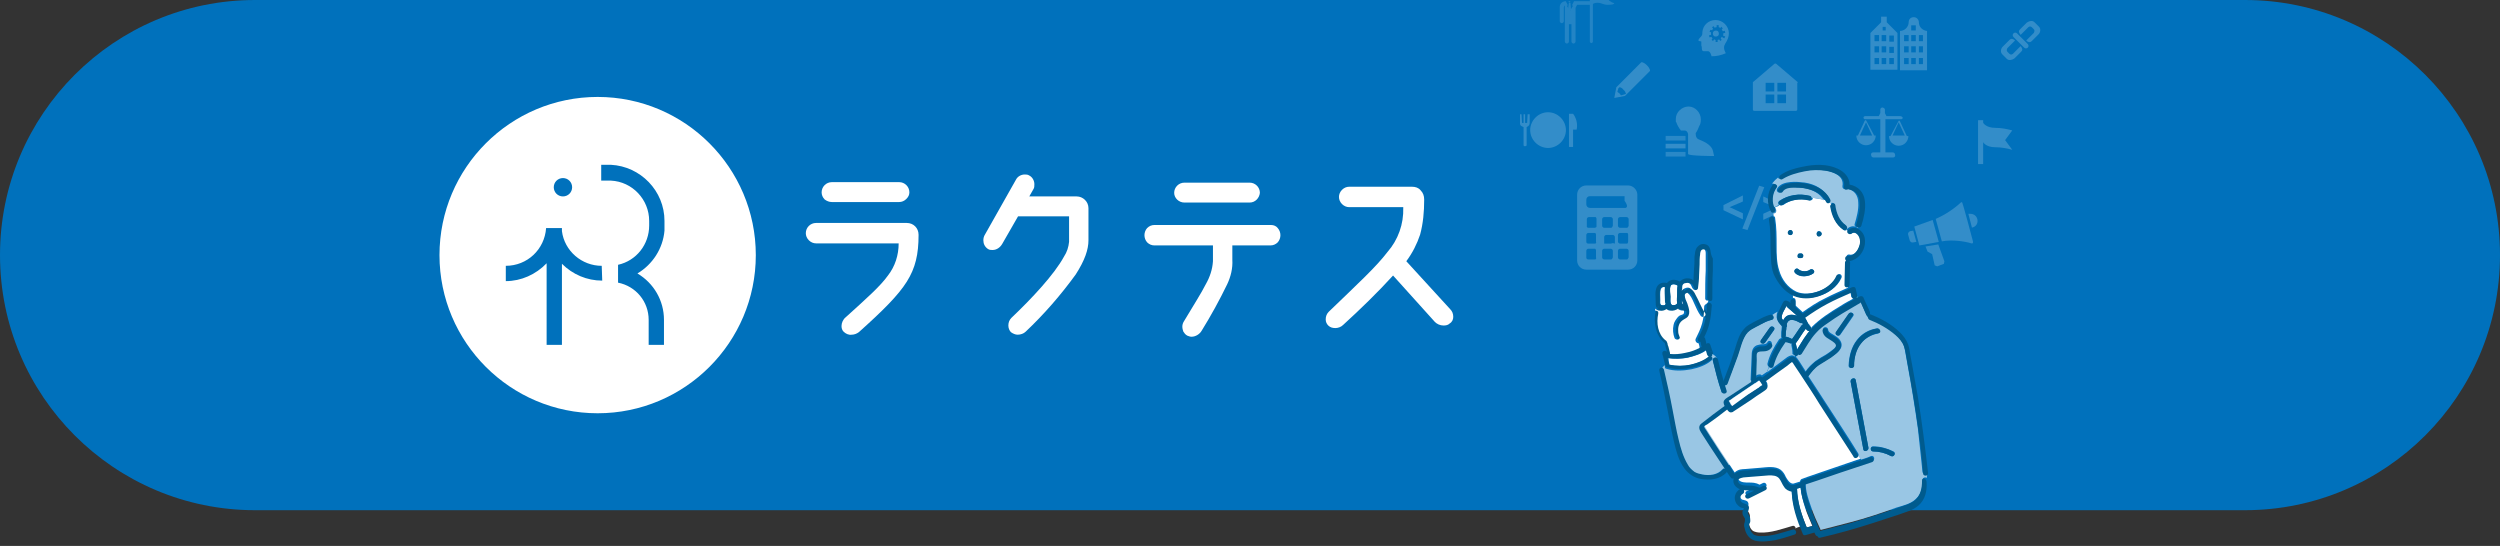<?xml version="1.0" encoding="utf-8"?>
<!-- Generator: Adobe Illustrator 27.1.1, SVG Export Plug-In . SVG Version: 6.00 Build 0)  -->
<svg version="1.1" id="Layer_1" xmlns="http://www.w3.org/2000/svg" xmlns:xlink="http://www.w3.org/1999/xlink" x="0px" y="0px"
	 width="490px" height="107px" viewBox="0 0 490 107" style="enable-background:new 0 0 490 107;" xml:space="preserve">
<rect x="0" y="0" width="490" height="107" fill="#333333" stroke="none"/>
<style type="text/css">
	.st0{fill:#0071BC;}
	.st1{clip-path:url(#長方形_582_00000088106516944658321340000008995896368596927122_);}
	.st2{opacity:0.2;}
	.st3{fill:#FFFFFF;}
	.st4{fill-rule:evenodd;clip-rule:evenodd;fill:#FFFFFF;}
	.st5{opacity:0.8;}
	.st6{clip-path:url(#SVGID_00000008829206038590385530000016855365335019616170_);}
	.st7{clip-path:url(#SVGID_00000032639384517940872340000015573908015127969947_);}
	.st8{fill:#005B8E;}
	.st9{fill:#99C6E4;}
	.st10{fill:#78DCDC;}
	.st11{opacity:0.14;}
	.st12{clip-path:url(#SVGID_00000103248775802568822770000003578984304841124755_);}
</style>
<g>
	<path id="長方形_582" class="st0" d="M50,0h390c27.6,0,50,22.4,50,50l0,0c0,27.6-22.4,50-50,50H50C22.4,100,0,77.6,0,50l0,0
		C0,22.4,22.4,0,50,0z"/>
	<g>
		<defs>
			<path id="長方形_582_00000001656535589942152450000007494656166075689137_" d="M50,0h390c27.6,0,50,22.4,50,50l0,0
				c0,27.6-22.4,57-50,57H50C22.4,107,0,77.6,0,50l0,0C0,22.4,22.4,0,50,0z"/>
		</defs>
		<clipPath id="長方形_582_00000031201111631050312040000003366072907899197344_">
			<use xlink:href="#長方形_582_00000001656535589942152450000007494656166075689137_"  style="overflow:visible;"/>
		</clipPath>
		<g style="clip-path:url(#長方形_582_00000031201111631050312040000003366072907899197344_);">
			<g id="グループ_279" transform="translate(812.417 259.849)" class="st2">
				<g>
					<g id="グループ_278">
						<path id="パス_504" class="st3" d="M-493.3-223.5h-8.2c-1,0-1.8,0.8-1.8,1.8l0,0v12.9c0,1,0.8,1.8,1.8,1.8l0,0h8.2
							c1,0,1.8-0.8,1.8-1.8v-12.9C-491.5-222.6-492.3-223.5-493.3-223.5L-493.3-223.5 M-499.7-209C-499.7-209-499.7-209-499.7-209
							C-499.7-209-499.7-209-499.7-209c-0.1,0-0.1,0-0.1,0h-1.3c-0.1,0-0.2,0-0.3-0.1l0,0l0,0c-0.1-0.1-0.1-0.2-0.1-0.3v-1.3
							c0-0.2,0.2-0.4,0.4-0.4l0,0h1.3c0,0,0,0,0,0c0,0,0,0,0,0c0,0,0,0,0,0l0,0c0.1,0,0.2,0.2,0.2,0.3v0.3v1.1
							C-499.5-209.2-499.6-209.1-499.7-209 M-499.7-212.1C-499.7-212.1-499.7-212.1-499.7-212.1L-499.7-212.1c-0.1,0-0.1,0-0.1,0
							h-1.3c-0.1,0-0.2,0-0.3-0.1l0,0l0,0c-0.1-0.1-0.1-0.2-0.1-0.3v-1.3c0-0.2,0.2-0.4,0.4-0.4l0,0h1.3c0,0,0,0,0,0c0,0,0,0,0,0
							c0,0,0,0,0,0l0,0c0.1,0,0.2,0.2,0.2,0.3v0.3v1.1C-499.5-212.3-499.6-212.2-499.7-212.1 M-499.6-215.3c-0.1,0-0.1,0.1-0.2,0.1
							h-1.3c-0.1,0-0.3-0.1-0.3-0.2c0,0,0-0.1,0-0.2v-1.3c0-0.2,0.2-0.4,0.4-0.4h1.3c0,0,0,0,0,0s0,0,0,0c0,0,0,0,0,0l0,0
							c0.1,0,0.2,0.2,0.2,0.3v0.3v1.1C-499.5-215.4-499.5-215.3-499.6-215.3 M-496.6-209C-496.6-209-496.6-209-496.6-209L-496.6-209
							c-0.1,0-0.1,0-0.1,0h-1.3c-0.2,0-0.4-0.2-0.4-0.4l0,0v-1.3c0-0.2,0.2-0.4,0.4-0.4l0,0h1.3c0.2,0,0.4,0.2,0.4,0.4l0,0v1.3
							C-496.4-209.2-496.4-209.1-496.6-209 M-496.7-212.1h-1.3c0,0,0,0,0,0c0,0,0,0,0,0h0c0,0,0,0,0,0c0,0,0,0,0,0c0,0,0,0,0,0l0,0
							l0,0l0,0l0,0c0,0,0,0,0,0l0,0c0,0,0,0,0,0c0,0,0,0,0,0c0,0,0,0,0,0v0v-1.3c0-0.2,0.2-0.4,0.4-0.4l0,0h1.3
							c0.2,0,0.4,0.2,0.4,0.4l0,0v1.3C-496.4-212.3-496.5-212.1-496.7-212.1 M-496.6-215.2C-496.6-215.2-496.6-215.2-496.6-215.2
							L-496.6-215.2c-0.1,0-0.1,0-0.1,0h-1.3c-0.2,0-0.4-0.2-0.4-0.4l0,0v-1.3c0-0.2,0.2-0.4,0.4-0.4h1.3c0.2,0,0.4,0.2,0.4,0.4l0,0
							v1.3C-496.4-215.4-496.4-215.3-496.6-215.2 M-493.5-209C-493.6-209-493.6-209-493.5-209h-1.4c-0.2,0-0.4-0.2-0.4-0.4l0,0v-1.3
							c0-0.2,0.2-0.4,0.4-0.4l0,0h1.3c0.2,0,0.4,0.2,0.4,0.4l0,0v1.3C-493.3-209.2-493.4-209-493.5-209 M-493.5-212.1
							C-493.6-212.1-493.6-212.1-493.5-212.1h-1.4c-0.2,0-0.4-0.2-0.4-0.4l0,0v-1.3c0-0.2,0.2-0.4,0.4-0.4h1.3c0,0,0.1,0,0.1,0
							c0.1,0,0.2,0.2,0.2,0.3l0,0v1.3C-493.3-212.3-493.4-212.1-493.5-212.1 M-493.5-215.2c0,0-0.1,0-0.1,0h-1.3
							c-0.2,0-0.4-0.2-0.4-0.4l0,0v-1.3c0-0.2,0.2-0.4,0.4-0.4h1.3c0.2,0,0.4,0.2,0.4,0.4l0,0v1.3
							C-493.3-215.4-493.3-215.3-493.5-215.2 M-493.8-219.1c-0.1,0-0.1,0-0.2,0h-6.8c-0.4,0-0.7-0.3-0.7-0.7l0,0v-0.9
							c0-0.4,0.3-0.7,0.7-0.7l0,0h6.8c0,0,0,0,0,0c0,0,0,0,0,0s0,0,0,0c0,0,0,0,0,0s0,0,0,0s0,0,0,0c0,0,0,0,0,0s0,0,0,0
							c0,0,0,0,0,0c0,0,0,0,0,0l0,0l0,0l0,0l0,0l0,0l0,0l0,0l0,0l0,0l0,0c0,0,0,0,0,0l0,0c0,0,0,0,0,0c0,0,0,0,0,0s0,0,0,0s0,0,0,0
							v0c0,0,0,0,0,0c0,0,0,0,0,0s0,0,0,0c0,0,0,0,0,0c0,0,0,0,0,0v0.9C-493.3-219.5-493.5-219.2-493.8-219.1"/>
					</g>
				</g>
			</g>
			<g id="グループ_281" transform="translate(1092 273.048)" class="st2">
				<g>
					<g id="グループ_280" transform="translate(0 0.361)">
						<path id="パス_505" class="st4" d="M-705.8-231.5c0.8,0,1.4,0.6,1.4,1.4c0,0.7-0.5,1.2-1.1,1.3l-0.7-2.7
							C-706-231.5-705.9-231.5-705.8-231.5"/>
						<path id="パス_506" class="st4" d="M-717-228.2l-0.6,0.1c-0.3,0.1-0.5,0.4-0.4,0.7l0.3,1.1c0.1,0.3,0.4,0.5,0.7,0.4l0.6-0.1
							L-717-228.2z"/>
						<path id="パス_507" class="st4" d="M-716.8-229l1,3.7l3.8-0.7l-1.2-4.3L-716.8-229z"/>
						<path id="パス_508" class="st4" d="M-714.6-225.1l0.4,1l0.9,0.5l0.5,2.2l0.5,0.2l1.3-0.5l0.1-0.5l-1.2-3.3L-714.6-225.1z"/>
						<path id="パス_509" class="st4" d="M-712.6-230.5l1.2,4.4c2-0.4,4.6,0,5.8,0.4c0.1,0,0.3,0,0.3-0.1c0-0.1,0-0.2,0-0.3
							c-0.2-0.8-2-7.5-2.1-7.6c-0.1-0.1-0.2-0.1-0.3,0l0,0C-709.1-232.4-710.8-231.3-712.6-230.5"/>
					</g>
				</g>
			</g>
			<g id="グループ_282" transform="translate(936 260)" class="st2">
				<path id="パス_510" class="st3" d="M-598.2-219.8v1l3.8,1.8v-1.2l-2.6-1.2l2.6-1.1v-1.2L-598.2-219.8z"/>
				<path id="パス_511" class="st3" d="M-590.4-220.4l2.6,1.1l-2.6,1.2v1.2l3.8-1.8v-1l-3.8-1.8V-220.4z"/>
				<path id="パス_512" class="st3" d="M-591.2-223.6l-3.3,8.4l1,0.3l3.3-8.4L-591.2-223.6z"/>
			</g>
			
				<g id="グループ_284_00000015327194572667477060000009187749924355199637_" transform="translate(1048.141 193.868)" class="st2">
				<g>
					<g id="グループ_283_00000165232483026140292720000005896289869395730365_">
						<path id="パス_513" class="st3" d="M-684-167.3h-0.3c0,1.1,0.9,1.9,1.9,1.9c1.1,0,1.9-0.9,1.9-1.9h-0.3l-1.6-3h-0.2
							L-684-167.3z M-683.6-167.3l1.2-2.6l1.2,2.6H-683.6z"/>
						<path id="パス_514" class="st3" d="M-675.8-170.2h-0.2l-1.6,3h-0.3c0,1.1,0.9,1.9,1.9,1.9c1.1,0,1.9-0.9,1.9-1.9h-0.3
							L-675.8-170.2z M-677.2-167.3l1.2-2.6l1.2,2.6H-677.2z"/>
						<path id="パス_515" class="st3" d="M-675.7-171.1h-2.7l-0.3-0.6v-0.7c0-0.2-0.3-0.4-0.5-0.4c-0.2,0-0.4,0.2-0.4,0.4v0.7
							l-0.3,0.6h-2.7c-0.2,0-0.3,0.2-0.3,0.3c0,0.2,0.2,0.3,0.3,0.3h3v6.5h-1.4c-0.3,0-0.5,0.3-0.4,0.5c0,0.3,0.2,0.5,0.5,0.5h3.8
							c0.3,0,0.5-0.3,0.4-0.5c0-0.3-0.2-0.5-0.5-0.5h-1.4v-6.5h3.1c0.2,0,0.3-0.2,0.3-0.3C-675.3-171-675.5-171.1-675.7-171.1"/>
					</g>
				</g>
			</g>
			
				<g id="グループ_286_00000093872171856172895780000014817746057245729456_" transform="translate(961.463 156.828)" class="st2">
				<g>
					<g id="グループ_285_00000183242207331381779740000009336738191453854097_">
						<path id="パス_516" class="st3" d="M-609.2-140.8l-4.1-3.5c-0.1-0.1-0.3-0.1-0.4,0l-4.1,3.5c-0.1,0-0.1,0.1-0.1,0.2v5.2
							c0,0.2,0.1,0.3,0.3,0.3h8.1c0.2,0,0.3-0.1,0.3-0.3v-5.2C-609-140.7-609.1-140.8-609.2-140.8 M-613.7-136.6h-1.7v-1.7h1.7
							V-136.6z M-613.7-138.9h-1.7v-1.7h1.7V-138.9z M-611.4-136.6h-1.7v-1.7h1.7V-136.6z M-611.4-138.9h-1.7v-1.7h1.7V-138.9z"/>
					</g>
				</g>
			</g>
			<g id="グループ_288" transform="translate(844 156)" class="st2">
				<g>
					<g id="グループ_287_00000153677030137099381710000017782028945411627684_">
						<path id="パス_517" class="st3" d="M-521.2-143.2c-0.7-0.7-1.1-0.6-1.1-0.6l-2.3,2.3l-2.6,2.6l-0.4,2.1l2.1-0.4l2.6-2.6
							l2.3-2.3C-520.6-142.1-520.5-142.5-521.2-143.2 M-525.6-137.5l-0.7,0.2c-0.1-0.2-0.2-0.3-0.3-0.4s-0.3-0.2-0.4-0.3l0.2-0.7
							l0.2-0.2c0.3,0,0.6,0.2,0.8,0.5c0.3,0.2,0.4,0.5,0.5,0.8L-525.6-137.5z"/>
					</g>
				</g>
			</g>
			<g id="グループ_290" transform="translate(915.161 119.828)" class="st2">
				<g>
					<g id="グループ_289">
						<path id="パス_518" class="st3" d="M-578.6-113.8c-0.3-0.1-0.7,0-0.8,0.3s0,0.7,0.3,0.8c0.3,0.1,0.7,0,0.8-0.3
							S-578.3-113.7-578.6-113.8L-578.6-113.8"/>
						<path id="パス_519" class="st3" d="M-577-111.3L-577-111.3c0.4-0.6,0.7-1.3,0.7-2c0-1.4-1.2-2.6-2.6-2.6
							c-1.4,0-2.5,1-2.6,2.4c0,0,0,0,0,0c0,0,0,0.1,0,0.1s0,0,0,0.1l0,0c0,0.4-0.2,0.6-0.5,0.9c-0.3,0.3-0.3,0.5-0.2,0.6
							c0.1,0,0.5,0.1,0.5,0.1c0,0.3,0,0.5,0,0.8c0.1,0.2,0.1,0.4,0.1,0.6c0,0.2,0.1,0.5,0.3,0.5h0.9c0.5,0,0.7,1,0.7,1
							c1,0,1.9-0.2,2.8-0.6C-577.4-110.3-577.3-110.8-577-111.3 M-577.7-112.6c-0.1,0.1-0.1,0.2-0.2,0.3l0.2,0.3l-0.3,0.2l-0.2-0.3
							c-0.1,0-0.2,0.1-0.3,0.1l0,0.4h-0.4v-0.4c-0.1,0-0.2,0-0.2-0.1c0,0-0.1,0-0.1,0l-0.2,0.3l-0.3-0.2l0.2-0.3
							c-0.1-0.1-0.2-0.2-0.2-0.3l-0.4,0.1l-0.1-0.4l0.4-0.1c0-0.2,0-0.3,0-0.5l-0.3-0.1l0.2-0.4l0.3,0.1c0.1-0.1,0.1-0.2,0.2-0.3
							l-0.2-0.3l0.3-0.2l0.2,0.3c0.1,0,0.2-0.1,0.4-0.1v-0.4l0.4,0v0.4c0.1,0,0.1,0,0.2,0.1c0,0,0.1,0,0.1,0.1l0.2-0.3l0.3,0.3
							l-0.2,0.3c0.1,0.1,0.2,0.2,0.2,0.3l0.4-0.1l0.1,0.4l-0.4,0.1c0,0.2,0,0.3,0,0.5l0.4,0.1l-0.2,0.4L-577.7-112.6z"/>
					</g>
				</g>
			</g>
			<g id="グループ_300" transform="translate(887.163 193.68)" class="st2">
				<g>
					<g id="グループ_299">
						<g id="グループ_298">
							<g>
								<g id="グループ_297">
									<g id="グループ_293" transform="translate(0 37.599)" class="st5">
										<g id="グループ_292">
											<g>
												<g>
													<defs>
														<rect id="SVGID_1_" x="-560.7" y="-201.5" width="3.9" height="0.9"/>
													</defs>
													<clipPath id="SVGID_00000060014758834836696590000009465889219087908286_">
														<use xlink:href="#SVGID_1_"  style="overflow:visible;"/>
													</clipPath>
													<g id="グループ_291" style="clip-path:url(#SVGID_00000060014758834836696590000009465889219087908286_);">
														<rect id="長方形_477" x="-560.7" y="-201.5" class="st3" width="3.9" height="0.9"/>
													</g>
												</g>
											</g>
										</g>
									</g>
									<path id="パス_520" class="st3" d="M-551.2-163.1l-0.2-0.9c-0.3-1.5-2.3-2.1-2.9-2.4c-0.6-0.3-0.5-1.2-0.5-1.2
										c0.3-0.4,0.5-0.9,0.7-1.4c0.2-0.3,0.3-0.7,0.3-1.2c0-0.1,0-0.1,0-0.1c0-1.3-1.1-2.5-2.4-2.5c-1.3,0-2.5,1.1-2.5,2.4
										c0,0.1,0,0.3,0,0.4l0,0c0,0,0,0,0,0c0,0,0,0.1,0,0.1v0c0,0.1,0,0.1,0.1,0.2c0.2,0.6,0.5,1.1,0.9,1.6h0.7
										c0.6,0,0.7,0.7,0.7,0.7v3.9C-556.3-163.1-551.2-163.1-551.2-163.1z"/>
									<rect id="長方形_479" x="-560.7" y="-165.5" class="st3" width="3.9" height="0.9"/>
									<g id="グループ_296" transform="translate(0 24.362)" class="st5">
										<g id="グループ_295_00000112593229814648994620000017178259134632719544_">
											<g>
												<g>
													<defs>
														
															<rect id="SVGID_00000142150440039793530430000010016164065884236445_" x="-560.7" y="-191.4" width="3.9" height="0.9"/>
													</defs>
													<clipPath id="SVGID_00000042014992761624227420000000558499828568101814_">
														<use xlink:href="#SVGID_00000142150440039793530430000010016164065884236445_"  style="overflow:visible;"/>
													</clipPath>
													
														<g id="グループ_294_00000177453240405354262400000012376847309222963888_" style="clip-path:url(#SVGID_00000042014992761624227420000000558499828568101814_);">
														<rect id="長方形_480" x="-560.7" y="-191.4" class="st3" width="3.9" height="0.9"/>
													</g>
												</g>
											</g>
										</g>
									</g>
								</g>
							</g>
						</g>
					</g>
				</g>
			</g>
			<g id="グループ_302" transform="translate(764.019 198)" class="st2">
				<g>
					<g id="グループ_301">
						<path id="パス_521" class="st3" d="M-460.6-169c-1.9,0-3.5-1.6-3.5-3.5c0-1.9,1.6-3.5,3.5-3.5s3.5,1.6,3.5,3.5l0,0
							C-457.1-170.6-458.7-169-460.6-169"/>
						<path id="パス_522" class="st4" d="M-464.6-175.6l-0.1,1.7h-0.4l0-1.7h-0.3l0,1.7h-0.3l-0.1-1.7h-0.3v1.7l0,0
							c0,0.6,0.3,0.6,0.7,0.8l0,0v3.6c0.1,0.2,0.3,0.2,0.5,0.1c0,0,0,0,0.1-0.1v-2.5l0,0v-1.1c0,0,0.6-0.2,0.6-0.8l0,0v-1.7H-464.6z
							"/>
						<path id="パス_523" class="st4" d="M-455.7-175.7h-0.8v6.5h0.8v-3.4h0.7C-454.6-174.4-455.7-175.7-455.7-175.7"/>
					</g>
				</g>
			</g>
			<g id="グループ_304" transform="translate(1060.099 117.37)" class="st2">
				<g>
					<g id="グループ_303">
						<path id="パス_524" class="st3" d="M-684-113c0-0.5-0.4-1-1-1s-1,0.4-1,1c0,0.9-0.8,1.7-1.7,1.7l0,0v7.7h5.3v-7.7
							C-683.3-111.4-684-112.1-684-113 M-686-104.8h-0.9v-1.2h0.9V-104.8z M-686-107.1h-0.9v-1.2h0.9V-107.1z M-686-109.3h-0.9v-1.2
							h0.9V-109.3z M-684.6-104.8h-0.9v-1.2h0.9V-104.8z M-684.6-107.1h-0.9v-1.2h0.9V-107.1z M-684.6-109.3h-0.9v-1.2h0.9V-109.3z
							 M-684.6-111.4h-0.9v-1h0.9V-111.4z M-683.2-104.8h-0.8v-1.2h0.8V-104.8z M-683.2-107.1h-0.8v-1.2h0.8V-107.1z M-683.2-109.3
							h-0.8v-1.2h0.8V-109.3z"/>
						<path id="パス_525" class="st3" d="M-690.3-114.1h-1.1v1.1l-2.1,2.1v7.2h5.3v-7.2l-2.1-2.1L-690.3-114.1L-690.3-114.1z
							 M-691.8-104.8h-0.9v-1.2h0.9V-104.8z M-691.8-107.1h-0.9v-1.2h0.9V-107.1z M-691.8-109.3h-0.9v-1.2h0.9V-109.3z
							 M-689.8-110.4h0.9v1.2h-0.9V-110.4z M-689.8-108.2h0.9v1.2h-0.9V-108.2z M-689.8-106h0.9v1.2h-0.9V-106z M-691.1-112.1h0.6
							v0.7h-0.6V-112.1z M-690.4-104.8h-0.9v-1.2h0.9V-104.8z M-690.4-107.1h-0.9v-1.2h0.9V-107.1z M-690.4-109.3h-0.9v-1.2h0.9
							V-109.3z"/>
					</g>
				</g>
			</g>
			<g id="グループ_306" transform="translate(1151 204.861)" class="st2">
				<g>
					<g id="グループ_305">
						<path id="パス_526" class="st3" d="M-756.6-179.3c-1.1-0.3-2.2-0.5-3.3-0.5c-1.9,0-2.4-1-2.4-1v-0.5h-1v8.6h1v-4.3
							c0,0,0.5,1,2.4,1c1.1,0,2.3,0.2,3.3,0.5l-1.4-1.9L-756.6-179.3z"/>
					</g>
				</g>
			</g>
			<g id="Man" transform="translate(877.918 242.68)">
				<g>
					<g id="グループ_269">
						<path id="パス_458" class="st3" d="M-548.2-183.3c0,0.2,0.1,0.3,0.3,0.4c-0.1-0.3-0.2-0.6-0.3-0.9
							C-548.3-183.7-548.3-183.5-548.2-183.3"/>
						<path id="パス_459" class="st3" d="M-551.5-184.1c0-0.7-0.2-1.5,0-2.3c-0.4-0.1-0.7,0-0.9,0.4c-0.2,0.6-0.1,1.5-0.1,2.1
							c0,0.3-0.1,0.8,0.2,1c0.2,0.1,0.8,0.1,0.9-0.2c0,0,0-0.1,0-0.1C-551.5-183.5-551.5-183.8-551.5-184.1"/>
						<path id="パス_460" class="st3" d="M-549.2-185.1c0-0.6,0-1.1,0.1-1.6c-0.4-0.3-1.2-0.4-1.4,0.1c-0.2,0.6-0.1,1.4,0,2.1
							c0,0.4-0.1,1.4,0.3,1.6c0.3,0.1,1,0,1-0.4C-549.3-183.8-549.2-184.5-549.2-185.1"/>
						<path id="パス_461" class="st3" d="M-550.7-171.2c1.4,0.3,2.8,0.3,4.2,0c1.3-0.3,2.6-0.7,3.6-1.6c0,0,0,0,0,0
							c-0.1-0.1-0.2-0.2-0.2-0.3c-0.1-0.3-0.2-0.7-0.3-1c-1,0.8-2.4,1.2-3.6,1.5c-1.3,0.3-2.6,0.3-3.9,0.1
							C-550.9-172.1-550.8-171.6-550.7-171.2"/>
						<path id="パス_462" class="st8" d="M-542.7-175.1c-0.1-0.3-0.3-0.4-0.6-0.3c-0.1,0-0.1,0.1-0.2,0.1l0,0c0-0.3-0.1-0.6-0.2-1
							c0-0.1-0.1-0.2-0.2-0.3c0.4-0.8,0.8-1.7,1-2.6c0.3-1.2,0.4-2.4,0.5-3.6c0-0.3-0.2-0.5-0.4-0.5c0,0-0.1,0-0.2,0
							c0.1,0.5,0.1,1.1,0.1,1.6c0-0.5,0-1.1-0.1-1.6c-0.2,0-0.4,0.2-0.4,0.5c0,1.1-0.1,2.2-0.4,3.3c-0.3,1.1-0.7,2.1-1.3,3.1
							c-0.1,0.3,0,0.6,0.2,0.7c0.1,0,0.2,0.1,0.3,0c0,0.3,0.1,0.6,0.2,1c-0.9,0.5-1.9,0.9-2.9,1c-1,0.2-1.9,0.3-2.9,0.2
							c0-0.1,0-0.1,0-0.2c-0.1-0.4-0.2-0.8-0.3-1.2c0-0.2-0.1-0.5-0.2-0.7c-0.1-0.2-0.2-0.4-0.4-0.6c-1.5-1.3-1.8-3.4-1.4-5.2
							c0-0.3-0.1-0.6-0.4-0.6c-0.1,0-0.1,0-0.2,0c-0.1,0.6-0.1,1.3-0.1,1.9c0-0.6,0-1.3,0.1-1.9c-0.2,0-0.3,0.2-0.3,0.3
							c-0.5,2.3,0,4.8,1.8,6.3c0.1,0.5,0.2,1.1,0.4,1.6c-0.1,0-0.2,0-0.3-0.1c-0.3-0.1-0.5,0.1-0.6,0.3c0,0.1,0,0.2,0,0.3
							c0.2,0.6,0.3,1.3,0.5,1.9c0.1-0.1,0.2-0.3,0.3-0.4c-0.1,0.1-0.2,0.3-0.3,0.4c0,0.1,0,0.2,0.1,0.3c0,0,0,0,0,0.1
							c0,0.2,0.2,0.3,0.3,0.3c1.6,0.5,3.3,0.4,4.9,0.1c1.4-0.3,2.9-0.8,4-1.8c0.2-0.2,0.2-0.4,0-0.6c0,0-0.1-0.1-0.1-0.1
							c0.2-0.1,0.3-0.3,0.2-0.5c-0.2-0.1-0.4-0.1-0.6-0.2c0.2,0,0.4,0.1,0.6,0.2v0L-542.7-175.1 M-543-172.8c-1,0.8-2.3,1.3-3.6,1.6
							c-1.4,0.3-2.8,0.3-4.2,0c-0.1-0.4-0.2-0.8-0.3-1.3c1.3,0.2,2.6,0.1,3.9-0.1c1.3-0.3,2.6-0.7,3.6-1.5c0.1,0.3,0.2,0.7,0.3,1
							C-543.1-172.9-543.1-172.8-543-172.8C-543-172.8-543-172.8-543-172.8"/>
						<path id="パス_463" class="st8" d="M-542.7-193.7c-0.1-0.5-0.4-1-1-1.1c-0.6-0.2-1.2,0.1-1.6,0.6c-0.4,0.5-0.4,1.2-0.5,1.9
							c0,0.8,0,1.6-0.1,2.4c0,0.7-0.1,1.5-0.1,2.2c-0.1-0.1-0.3-0.2-0.4-0.3c-0.6-0.2-1.3-0.2-1.9,0.2c-0.1,0.1-0.3,0.2-0.4,0.3
							c-0.8-0.5-1.9-0.5-2.5,0.3c0,0,0,0,0,0c-0.8-0.2-1.6,0-2,0.8c-0.4,0.9-0.2,2-0.2,3c0,0.4,0,0.7,0.2,1c0.1,0.1,0.1,0.2,0.2,0.3
							c0-0.2,0-0.5,0.1-0.7c0,0.2,0,0.5-0.1,0.7c0.2,0.2,0.5,0.3,0.8,0.4c0.5,0.1,1,0,1.4-0.3c0.2,0.2,0.4,0.3,0.7,0.3
							c0.6,0.1,1.1,0,1.6-0.4c0.1,0,0.1,0.1,0.2,0.2c0.3,0.1,0.6,0.2,0.9,0.2v0c0,0.3,0.1,0.5-0.1,0.7c-0.1,0.1-0.3,0.2-0.5,0.2
							c-0.2,0.1-0.3,0.2-0.5,0.3c-0.5,0.4-0.8,1-0.9,1.6c-0.2,0.9-0.1,1.7,0.2,2.6c0.2,0.6,1.2,0.3,1-0.3c0-0.1,0-0.2-0.1-0.2
							c-0.1-0.4-0.2-0.8-0.2-1.2c0-0.4,0.1-0.8,0.3-1.2c0.3-0.5,0.7-0.7,1.2-1c1.1-0.6,0.6-2,0.3-2.9c-0.2-0.5-0.4-1.1-0.5-1.6
							c0-0.3,0.2-0.5,0.5-0.5c0.6,0.4,1,1.4,1.3,2c0.4,0.8,0.7,1.7,1.3,2.5c0,0,0,0,0.1,0.1c0.4,0.4,1.1-0.1,0.8-0.6
							c-0.8-1.1-1.2-2.5-1.9-3.6c-0.3-0.5-0.7-1-1.1-1.3c-0.5-0.3-1.3,0.1-1.6,0.5c0-0.3,0-0.5,0.1-0.8c0-0.4,0.3-0.7,0.7-0.7
							c0.8-0.2,1,0.4,1.2,1c0,0,0,0.1,0.1,0.1c0.1,0.4,0.9,0.3,1-0.2c0.1-0.8,0.1-1.6,0.2-2.4c0-0.7,0.1-1.4,0.1-2.1
							c0-0.7,0-1.3,0.1-2c0-0.4,0.1-1,0.6-1c0.4,0,0.5,0.4,0.5,0.7c0,0.4,0,0.7,0,1.1c0,0.8,0,1.6,0,2.4c0,1.8-0.1,3.6-0.1,5.3
							c0,0.3,0.2,0.5,0.5,0.5c0,0,0.1,0,0.2,0c-0.1-0.5-0.2-1-0.3-1.5c0.1,0.5,0.2,1,0.3,1.5c0.2,0,0.3-0.2,0.3-0.4
							c0-1.8,0-3.7,0.1-5.5c0-0.8,0-1.6,0-2.4C-542.6-192.7-542.6-193.2-542.7-193.7 M-551.5-183.1c0,0.4-0.6,0.3-0.9,0.2
							c-0.3-0.2-0.2-0.7-0.2-1c0-0.7-0.1-1.5,0.1-2.1c0.1-0.4,0.5-0.5,0.9-0.4c-0.1,0.7,0,1.6,0,2.3c0,0.3,0,0.6,0.1,0.9
							C-551.4-183.2-551.5-183.1-551.5-183.1 M-549.2-185.1c0,0.6-0.1,1.2,0,1.8c0,0.4-0.7,0.5-1,0.4c-0.5-0.3-0.3-1.2-0.3-1.6
							c0-0.7-0.2-1.5,0-2.1c0.2-0.6,1-0.4,1.4-0.1C-549.2-186.2-549.2-185.6-549.2-185.1 M-548-183c-0.1-0.1-0.3-0.2-0.3-0.4
							s0-0.3,0-0.5C-548.2-183.6-548.1-183.3-548-183"/>
						<path id="パス_464" class="st3" d="M-543.1-183.8c-0.3,0.1-0.5,0-0.6-0.3c0,0,0-0.1,0-0.2c0-1.8,0-3.6,0.1-5.3
							c0-0.8,0-1.6,0-2.4c0-0.4,0-0.7,0-1.1c0-0.3-0.1-0.8-0.5-0.7c-0.5,0-0.6,0.7-0.6,1c-0.1,0.7-0.1,1.3-0.1,2
							c0,0.7-0.1,1.4-0.1,2.1c0,0.8-0.1,1.6-0.2,2.4c0,0.6-0.8,0.6-1,0.2c0,0-0.1-0.1-0.1-0.1c-0.3-0.6-0.4-1.2-1.3-1
							c-0.4,0-0.7,0.3-0.7,0.7c0,0.3,0,0.5-0.1,0.8c0.3-0.4,1.1-0.8,1.6-0.5c0.5,0.3,0.9,0.8,1.1,1.3c0.7,1.2,1.1,2.5,1.9,3.6
							c0.3,0.5-0.4,1-0.8,0.6c0,0,0,0-0.1-0.1c-0.5-0.7-0.9-1.6-1.3-2.5c-0.3-0.7-0.7-1.6-1.3-2c-0.3,0.1-0.5,0.2-0.5,0.5
							c0,0.6,0.3,1.1,0.5,1.6c0.3,0.9,0.8,2.3-0.3,2.9c-0.5,0.3-0.9,0.5-1.2,1c-0.2,0.4-0.3,0.8-0.3,1.2c0,0.4,0,0.8,0.2,1.2
							c0,0.1,0,0.2,0.1,0.2c0.2,0.6-0.7,0.8-1,0.3c-0.3-0.8-0.4-1.7-0.2-2.6c0.1-0.6,0.5-1.1,0.9-1.6c0.2-0.1,0.3-0.3,0.5-0.3
							c0.2-0.1,0.3-0.1,0.5-0.2c0.2-0.2,0.2-0.5,0.1-0.7v0c-0.3,0-0.6,0-0.9-0.2c-0.1,0-0.2-0.1-0.2-0.2c-0.4,0.3-1,0.5-1.6,0.4
							c-0.3,0-0.5-0.2-0.7-0.3c-0.4,0.3-0.9,0.4-1.4,0.3c-0.3,0-0.6-0.2-0.8-0.4c0,0.1,0,0.3,0,0.4c0.3,0,0.6,0.1,0.6,0.4
							c0,0.1,0,0.1,0,0.2c-0.4,1.8-0.1,4,1.4,5.2c0.2,0.1,0.3,0.3,0.4,0.6c0,0.2,0.1,0.5,0.2,0.7l0.3,1.2c0,0.1,0,0.1,0,0.2
							c1,0.1,2,0,2.9-0.2c1-0.2,2-0.5,2.9-1c0-0.3-0.1-0.6-0.2-0.9c-0.3,0-0.5-0.2-0.6-0.5c0-0.1,0-0.2,0-0.3c0.5-1,1-2,1.3-3.1
							c0.3-1.1,0.4-2.2,0.4-3.3c0-0.2,0.2-0.4,0.4-0.5C-543.1-183.4-543.1-183.6-543.1-183.8"/>
						<path id="パス_465" class="st8" d="M-539.6-150.8c-0.4,0.4-0.7,0.8-1.1,1.2C-540.4-150-540-150.4-539.6-150.8
							c-0.2-0.2-0.4-0.2-0.6,0c0,0,0,0,0,0.1c-1,1.2-2.6,1.3-4,1c-0.5-0.1-1-0.3-1.5-0.5c-0.5-0.3-1-0.8-1.3-1.4
							c-1-1.5-1.4-3.2-1.8-4.9c-0.4-1.9-0.8-3.9-1.2-5.9c-0.5-2.6-1.1-5.2-1.7-7.9c0-0.1-0.1-0.3-0.3-0.3c-0.2,0.3-0.1,0.7,0.1,0.9
							c-0.2-0.3-0.3-0.6-0.1-0.9c-0.3-0.1-0.6,0-0.7,0.3c0,0.1,0,0.2,0,0.3c0.6,2.5,1.1,5,1.6,7.6c0.4,2.1,0.8,4.3,1.3,6.4
							c0.4,1.7,0.9,3.6,2,5.1c0.8,1.1,2,1.9,3.3,2.1c1.7,0.3,3.7,0.1,5-1.3C-539.4-150.3-539.4-150.6-539.6-150.8"/>
						<path id="パス_466" class="st9" d="M-528.8-176.8c0-0.6,0-1.1,0.1-1.7c0-0.1,0-0.2,0-0.3c-0.4-0.5-0.9-1-1-1.7
							c0-0.4,0-0.7,0.2-1.1c-0.4,0.2-0.7,0.4-1.1,0.7c0.3,0.2,0.4,0.8-0.1,0.9c-0.6,0.2-1.1,0.4-1.6,0.6c-0.7,0.3-1.3,0.6-1.9,1
							c-0.7,0.3-1.2,0.7-1.6,1.3c-0.8,1.2-1.1,2.8-1.6,4.2c-0.4,1.1-0.8,2.2-1.2,3.3c-0.6,0.2-0.9,1.3-1.4,2.1c0,0.1,0,0.2,0.1,0.3
							c0,0-0.1,0-0.1,0c-0.1,0.5-0.3,1-0.4,1.5c0,0-0.1-0.1-0.1-0.2c-0.7-2-1.2-4.1-1.7-6.1c-0.1-0.3,0.1-0.5,0.4-0.6
							c0.1,0,0.3,0,0.4,0.1c-0.2-0.3-0.5-0.6-0.9-0.8c0,0.2,0,0.4-0.2,0.5c0.2,0.1,0.3,0.4,0.2,0.6c0,0-0.1,0.1-0.1,0.1
							c-1.1,1-2.6,1.5-4,1.8c-1.6,0.3-3.3,0.4-4.9-0.1c-0.2,0-0.3-0.2-0.3-0.3c0,0,0,0,0-0.1c0-0.1,0-0.2-0.1-0.3
							c-0.1,0.2-0.3,0.3-0.4,0.5c0.1,0,0.2,0.2,0.3,0.3c0.6,2.6,1.2,5.2,1.7,7.9c0.4,2,0.7,3.9,1.2,5.9c0.4,1.7,0.9,3.4,1.8,4.9
							c0.3,0.6,0.8,1,1.3,1.4c0.5,0.3,1,0.4,1.5,0.5c1.4,0.3,3,0.1,4-1c0.1-0.2,0.4-0.2,0.6-0.1c0,0,0,0,0.1,0
							c3.5-3.9,5.3-8.9,8.5-13.5c0.1-0.2,0.3-0.6-0.1-0.8c-1.2-1-2.3-2.2-3.6-3.1l0.2-4.6c0-0.9,0.1-1.8,1-2.2
							c0.4-0.1,0.7-0.2,1.1-0.2c0.3,0,0.8,0,1-0.4c0.3-0.6,1.1-0.1,0.8,0.5c-0.3,0.7-1.1,0.8-1.8,0.9c-0.3,0-0.9,0-1.1,0.3
							c-0.2,0.3-0.1,1-0.1,1.4l-0.1,3.5c0.2-0.2,0.5-0.3,0.8-0.3c0.2,0,0.3,0.1,0.4,0.2l1-0.7c0.1-0.3,0.3-0.7,0.4-1
							c-0.2-0.1-0.3-0.3-0.3-0.6c0.4-1.7,1.3-3.3,2.3-4.8c0.1-0.1,0.3-0.2,0.4-0.2c0-0.1,0-0.1,0.1-0.2
							C-528.8-176.5-528.8-176.6-528.8-176.8 M-530.2-178l-1.7,2.4c-0.3,0.5-1.2,0-0.8-0.5l1.7-2.4
							C-530.7-179-529.8-178.5-530.2-178"/>
						<path id="パス_467" class="st3" d="M-514.4-184.3c-0.2,0.1-0.5,0.1-0.6-0.1c0,0-0.1-0.1-0.1-0.2c0-0.3-0.1-0.6-0.2-0.9
							c-1.6,0.7-3.1,1.4-4.7,2.2c-1.5,0.8-3,1.7-4.3,2.7c0.4,0.6,0.7,1.4,1.1,1.8c0,0,0,0,0.1,0.1c-0.1-0.2-0.2-0.4-0.3-0.6
							c0.1,0.2,0.3,0.3,0.3,0.6c0,0.1,0.1,0.1,0.1,0.2c0,0,0,0.1,0.1,0.1c0,0,0.1-0.1,0.1-0.2c1.6-1.6,3.6-2.9,5.6-4.1
							c0.9-0.6,1.9-1.1,2.8-1.6C-514.3-184.2-514.3-184.3-514.4-184.3"/>
						<path id="パス_468" class="st3" d="M-525.7-174.2c0.9-1.4,1.7-2.9,2.9-4.1c0,0,0-0.1-0.1-0.1c0,0.3-0.2,0.5-0.5,0.5
							c-0.1,0-0.3,0-0.3-0.1c-0.1-0.1-0.2-0.2-0.3-0.3c-0.7,0.9-1.3,2-2,2.9c0,0,0.1,0.1,0.1,0.2
							C-525.8-174.9-525.8-174.6-525.7-174.2"/>
						<path id="パス_469" class="st3" d="M-514.6-153.4l-0.1-0.2l-6.6-10.2l-3.8-5.9l-1.2-1.8c-0.1-0.2-0.2-0.5-0.4-0.5
							c-0.1,0-0.2,0.2-0.3,0.2l-0.6,0.5l-2.1,1.5l-2.2,1.6c0.2,0.3,0.4,0.6,0.4,0.9c0.1,0.6-0.6,0.9-1,1.2l-2.2,1.5l-3.5,2.3
							c-0.1,0-0.1,0.1-0.2,0.1c-0.5,0.1-0.8-0.2-1-0.5l-2.1,1.6l-1.8,1.3c-0.2,0.1-0.3,0.2-0.5,0.3c-0.1,0.1-0.1,0-0.1,0.2
							c0.1,0.2,0.2,0.3,0.3,0.5l0.7,1.1l2,3.1l2.9,4.4c0,0,0,0.1,0.1,0.1c0.2-0.2,0.4-0.3,0.6-0.4c0.6-0.3,1.3-0.2,2-0.3l2.4-0.2
							c1.3-0.1,2.9-0.4,4,0.4c0.5,0.4,0.8,0.9,1,1.4c0.3,0.5,0.7,1.2,1.3,1.3c0.1,0,0.1,0,0.2,0l0,0l1.3-0.4c0,0,0,0,0,0
							c0-0.2,0.1-0.4,0.3-0.5l1.1-0.4c3.5-1.2,7-2.4,10.5-3.6l-0.6-0.7c-0.2,0.2-0.5,0.3-0.7,0.1
							C-514.5-153.3-514.6-153.4-514.6-153.4"/>
						<path id="パス_470" class="st3" d="M-528.2-147.8c-0.4-0.5-0.6-1.2-1-1.7c-0.5-0.6-1.3-0.6-2-0.6c-0.8,0-1.7,0.1-2.5,0.2
							c-0.8,0.1-1.7,0.1-2.5,0.2c-0.6,0.1-1.4,0.4-0.9,1.1c0.4,0.5,1.3,0.5,1.9,0.5c0.7,0,1.4,0,2.1,0.4c0,0,0,0,0.1,0l0.6-0.3
							c0.6-0.3,1,0.6,0.5,0.8l-3.2,1.6c-0.6,0.3-1-0.6-0.5-0.8l1.5-0.7c-0.7-0.2-1.4-0.1-2-0.1c0.1,0.2,0.1,0.5-0.1,0.6
							c0,0,0,0-0.1,0c-0.5,0.3-0.7,0.9-0.5,1.4c0.1,0.3,0.3,0.5,0.6,0.5c0.3,0.1,0.7,0.1,0.9,0.5c0.2,0.4,0,0.7-0.1,1.1
							c-0.2,0.5,0.3,0.8,0.4,1.2c0.1,0.3,0.1,0.6,0,0.9c0,0.2-0.1,0.4-0.2,0.6c0,0.3,0.1,0.6,0.2,0.8c0.1,0.4,0.4,0.8,0.7,1
							c0.4,0.2,0.9,0.3,1.3,0.3c2.2,0.1,4.3-0.7,6.4-1.3c0.3-0.1,0.5,0.1,0.6,0.3c0,0.1,0,0.1,0,0.2c0.3-0.2,0.7-0.3,1-0.4
							c-0.9-2.4-1.8-5-1.8-7.6C-527.3-146.9-527.8-147.2-528.2-147.8"/>
						<path id="パス_471" class="st9" d="M-501.1-150.1c-0.3-2.8-0.6-5.6-0.9-8.5c-0.6-4.3-1.3-8.6-2.1-12.9
							c-0.1-0.6-0.2-1.1-0.3-1.7c-0.1-0.6-0.2-1.2-0.4-1.8c-0.3-0.9-1-1.6-1.7-2.3c-1.5-1.3-3.3-2.3-5.1-3c-0.2-0.1-0.4-0.3-0.3-0.6
							c-0.1,0-0.2-0.1-0.3-0.3l-1.1-2.5c-0.3,0.1-0.6,0.3-0.8,0.5c-1.9,1-3.8,2.2-5.6,3.5c-0.9,0.6-1.7,1.3-2.4,2
							c-1.1,1.2-1.9,2.7-2.8,4.1c-0.1,0.2-0.4,0.3-0.7,0.2l0,0c0,0.1,0,0.1-0.1,0.2c-0.1,0.2-0.1,0.3-0.2,0.5
							c0.1,0.1,0.1,0.1,0.2,0.2c0.6,0.8,1.1,1.7,1.7,2.6c0.5-0.8,1.2-1.4,1.9-2c0.7-0.5,1.4-0.9,2.1-1.3c0.5-0.3,1-0.7,1.5-1.1
							c0.5-0.4,0.8-1,0.2-1.4c-0.9-0.8-2.2-1-2.3-2.4c0-0.6,0.9-0.6,1,0c0,0.6,0.9,0.9,1.3,1.2c0.5,0.3,1,0.7,1.2,1.2
							c0.6,1.3-0.8,2.3-1.8,2.9c-0.8,0.6-1.6,1-2.4,1.5c-0.9,0.6-1.5,1.4-2.1,2.2c0,0,0,0-0.1,0.1l3.9,6c2,3.1,4,6.1,5.9,9.2
							c0.1,0.2,0.1,0.4,0,0.5l0.6,0.7c0.6-0.2,1.3-0.4,1.9-0.7c0.6-0.2,0.9,0.7,0.3,1c-1.3,0.4-2.6,0.9-3.9,1.3
							c-3.1,1-6.1,2.1-9.2,3.1c0,1.5,0.5,3,1,4.4c0.5,1.6,1.2,3.1,1.9,4.6c0,0,0,0.1,0,0.1c1.9-0.5,3.9-1,5.8-1.5
							c3.1-0.8,6.1-1.8,9.1-2.9c1.3-0.4,2.8-0.7,3.8-1.7c1.1-1,1.3-2.3,1.3-3.7c0-0.3,0.2-0.5,0.5-0.5c0.1,0,0.2,0,0.3,0.1
							c0.1-0.3,0.1-0.6,0.1-0.9c-0.3,0.1-0.6,0-0.7-0.2C-501.1-150-501.1-150-501.1-150.1 M-517.2-177.1c-0.3,0.5-1.2,0-0.8-0.5
							l2.5-3.6c0.3-0.5,1.2,0,0.8,0.5L-517.2-177.1 M-512.7-154.6c-0.1-0.6-0.2-1.1-0.3-1.6c-0.7-3.9-1.5-7.8-2.2-11.7
							c-0.1-0.6,0.8-0.9,1-0.3c0.1,0.6,0.2,1.1,0.3,1.6c0.7,3.9,1.5,7.8,2.2,11.7C-511.6-154.3-512.6-154-512.7-154.6 M-513.2-175.4
							c-1,1.3-1.3,2.9-1.4,4.4c0,0.6-1,0.6-1,0c0.1-1.8,0.5-3.6,1.6-5c1-1.3,2.4-2.1,3.9-2.3c0.6-0.1,0.9,0.8,0.3,1
							C-511.1-177.1-512.3-176.4-513.2-175.4 M-507.3-153.3c-1.1-0.6-2.3-0.9-3.5-0.9c-0.6,0-0.6-1,0-1c1.4,0,2.8,0.4,4,1
							C-506.2-153.9-506.7-153-507.3-153.3"/>
						<path id="パス_472" class="st9" d="M-526.6-173.5c0-0.5-0.1-1-0.2-1.5c0-0.1,0-0.3,0-0.4c0,0,0,0-0.1-0.1
							c-0.1,0.1-0.3,0.1-0.4,0c-0.3-0.2-0.6-0.2-0.9-0.2c0,0.1,0,0.1-0.1,0.2c-0.9,1.4-1.8,2.9-2.2,4.5c0,0.3-0.3,0.4-0.6,0.3
							c0,0-0.1,0-0.1,0c-0.1,0.3-0.3,0.7-0.4,1l2.4-1.8l1.6-1.2c0.5-0.3,1-0.5,1.5-0.1c0.1-0.2,0.1-0.3,0.2-0.5
							c-0.2,0.2-0.5,0.2-0.7,0C-526.6-173.3-526.6-173.4-526.6-173.5"/>
						<path id="パス_473" class="st10" d="M-514.4-184.3c0,0,0,0.1,0.1,0.2c0.2-0.1,0.3-0.2,0.5-0.3c-0.1-0.2-0.2-0.3-0.3-0.5v0
							C-514.1-184.6-514.2-184.4-514.4-184.3"/>
						<path id="パス_474" class="st3" d="M-513.4-194.6c0.2-0.5,0.1-1.1,0-1.6c-0.2-0.5-0.9-1.2-1.5-0.8c-0.2,0.2-0.6,0.1-0.7-0.1
							c-0.1-0.1-0.1-0.2-0.1-0.3c-0.1-0.1-0.2-0.1-0.3-0.2c-0.1,0.1-0.4,0.1-0.5,0c-1.6-1.1-2.3-2.8-2.6-4.6c0-0.2,0-0.4,0.2-0.5
							c-0.1-0.1-0.3-0.2-0.4-0.3c-0.2,0.1-0.5,0.1-0.6-0.1c0,0,0,0,0-0.1c0-0.1-0.1-0.2-0.1-0.2c-0.9-0.3-1.7-0.4-2.6-0.5
							c0,0.3-0.2,0.5-0.5,0.5c0,0-0.1,0-0.1,0c-1.8-0.5-3.7-0.2-5.2,0.9c-0.2,0.1-0.5,0.1-0.6-0.1l0,0c-0.3,0.3-0.6,0.5-1,0.5
							c0.1,0.2,0.1,0.3,0.2,0.5c0.1,0.3,0,0.6-0.2,0.7c-0.1,0-0.2,0.1-0.3,0c0,0.2,0,0.4,0,0.6c0.2,0,0.3,0.2,0.3,0.3
							c0.3,1.8,0.3,3.7,0.3,5.5c0,1.6,0,3.3,0.5,4.8c0.5,1.8,1.7,3.4,3.4,4.2c1.4,0.6,3.1,0.4,4.6-0.2c1.4-0.5,2.8-1.5,3.4-3
							c0.3-0.6,1.1-0.1,0.8,0.5c-0.8,1.8-2.6,3-4.3,3.5c-1.6,0.5-3.4,0.6-4.9-0.1c-0.1,0-0.2-0.1-0.3-0.1v0.6c0.3,0,0.5,0.2,0.5,0.4
							c0,0,0,0,0,0c0,0.4,0,0.7,0,1.1c0,0,0,0,0,0c0.4,0.4,0.9,0.8,1.3,1.2c0,0,0,0,0.1,0.1c1.4-1,2.9-2,4.4-2.7
							c1.5-0.8,3-1.4,4.5-2.1c0-0.1,0-0.2,0-0.3c-0.2,0-0.4-0.2-0.4-0.5l0,0c0-1.5,0.1-2.9,0.1-4.4c0-0.2,0.1-0.3,0.2-0.4
							c-0.3-0.3-0.3-0.9,0.3-0.9C-514.5-192.5-513.7-193.6-513.4-194.6 M-525.5-192.9c0.1-0.1,0.2-0.1,0.3-0.1h0.2
							c0.1,0,0.3,0,0.3,0.1c0.2,0.2,0.2,0.5,0,0.7l0,0c-0.1,0.1-0.2,0.1-0.3,0.1h-0.2c-0.1,0-0.3,0-0.3-0.1
							C-525.6-192.4-525.6-192.7-525.5-192.9L-525.5-192.9 M-527-196.6c-0.6,0-0.6-1,0-1C-526.4-197.5-526.4-196.6-527-196.6
							 M-522.5-189.1c-1,0.7-2.7,0.9-3.6-0.1c-0.4-0.5,0.3-1.2,0.7-0.7c0.5,0.5,1.7,0.5,2.2,0.1C-522.7-190.2-522-189.5-522.5-189.1
							 M-521.4-196.4c-0.6,0-0.6-1,0-1C-520.7-197.3-520.7-196.4-521.4-196.4"/>
						<path id="パス_475" class="st9" d="M-529.8-205.9c-0.8,1.1-1,2.5-0.5,3.8c0.4,0,0.7-0.2,1-0.5c-0.2-0.2-0.1-0.5,0.1-0.7l0,0
							c1.8-1.2,3.9-1.5,5.9-1c0.2,0,0.3,0.2,0.3,0.4c0.9,0,1.8,0.2,2.6,0.5c-0.8-1.4-2.3-2.1-3.8-2.4c-0.8-0.1-1.6-0.2-2.4-0.2
							c-0.7,0-1.8,0.1-2.2,0.8c-0.3,0.6-1.1,0.1-0.8-0.5c0.5-0.9,1.6-1.2,2.6-1.3c0.9-0.1,1.9,0,2.8,0.1c2,0.3,3.8,1.3,4.8,3.1
							c0.1,0.2,0,0.5-0.2,0.7c0.1,0.1,0.3,0.2,0.4,0.3c0.3-0.2,0.7-0.2,0.8,0.2c0.2,1.6,0.8,3.1,2.1,4c0.2,0.2,0.3,0.5,0.1,0.7
							c0,0,0,0.1-0.1,0.1c0.1,0.1,0.2,0.2,0.3,0.2c0-0.1,0.1-0.2,0.2-0.3c0.6-0.5,1.4-0.6,2-0.1c0.1-0.1,0.2-0.2,0.2-0.3
							c-0.3,0.3-1,0-0.8-0.5c0.4-1.3,0.8-2.8,0.7-4.2c0-0.6-0.2-1.3-0.6-1.8c-0.4-0.5-1-0.8-1.7-0.9c-0.2,0.2-0.6,0.1-0.7-0.1
							c-0.1-0.1-0.1-0.3-0.1-0.4c0.4-2-1.9-2.9-3.5-3.1c-1.4-0.2-2.8-0.1-4.2,0.1c-1.5,0.3-3,0.7-4.3,1.5c-0.2,0.1-0.5,0.1-0.6-0.1
							c0,0,0-0.1,0-0.1c-0.4,0.3-0.8,0.7-1.2,1.2C-530-206.7-529.5-206.3-529.8-205.9"/>
						<path id="パス_476" class="st3" d="M-525-147.1l-0.7,0.2c0,2.6,0.9,5.2,1.9,7.6l1.1-0.3c-0.5-1.2-1-2.3-1.4-3.5
							C-524.5-144.4-524.9-145.8-525-147.1"/>
						<path id="パス_477" class="st3" d="M-525.7-180.8l-1.6-1.4c-0.2-0.1-0.3-0.2-0.4-0.4c0,0-0.1,0-0.1-0.1
							c-0.1,0.2-0.2,0.4-0.3,0.6c-0.2,0.4-0.6,1-0.6,1.6c0,0.2,0.1,0.4,0.3,0.6c0-0.1,0.1-0.2,0.1-0.2
							C-527.7-181.2-526.7-181.1-525.7-180.8"/>
						<path id="パス_478" class="st9" d="M-526.7-176.2c0.7-0.9,1.2-1.8,1.9-2.7c0.1-0.1,0.2-0.2,0.3-0.2
							c-0.1-0.1-0.1-0.2-0.2-0.3c-0.1,0-0.3,0-0.4,0c-0.8-0.5-2.2-1.1-2.6,0.2c0,0.1,0,0.2,0,0.2c0.1,0.2,0,0.4-0.1,0.5
							c0,0.1,0,0.2,0,0.3c-0.1,0.4-0.1,0.7-0.1,1.1c0,0.1,0,0.3-0.1,0.4c0.4,0,0.8,0.2,1.2,0.4
							C-526.8-176.3-526.7-176.2-526.7-176.2"/>
						<path id="パス_479" class="st8" d="M-512.4-194.8c0.1-0.8,0-1.6-0.5-2.3c-0.7-0.9-1.8-1.3-2.8-0.5c-0.5,0.4,0.2,1.1,0.7,0.7
							c0.6-0.5,1.3,0.2,1.5,0.8c0.2,0.5,0.2,1.1,0,1.6c-0.3,1-1.1,2.1-2.3,2c-0.5,0-0.6,0.6-0.3,0.9c-0.1,0.1-0.2,0.2-0.2,0.4
							c0,1.5-0.1,2.9-0.1,4.4c0,0.6,1,0.6,1,0c0-1.5,0.1-2.9,0.1-4.4c0-0.1,0-0.2-0.1-0.3C-513.7-191.8-512.6-193.3-512.4-194.8"/>
						<path id="パス_480" class="st8" d="M-515.6-181.2l-2.5,3.6c-0.3,0.5,0.5,1,0.8,0.5l2.5-3.7
							C-514.4-181.2-515.2-181.7-515.6-181.2"/>
						<path id="パス_481" class="st8" d="M-521.4-197.3c-0.6,0-0.6,1,0,1C-520.7-196.4-520.7-197.3-521.4-197.3"/>
						<path id="パス_482" class="st8" d="M-527-196.6c0.6,0,0.6-1,0-1C-527.7-197.5-527.7-196.6-527-196.6"/>
						<path id="パス_483" class="st8" d="M-524.9-192.1c0.1,0,0.3,0,0.3-0.1c0.2-0.2,0.2-0.5,0-0.7l0,0c-0.1-0.1-0.2-0.1-0.3-0.1
							h-0.2c-0.3,0-0.5,0.2-0.5,0.5l0,0c0,0.1,0,0.3,0.1,0.3c0.1,0.1,0.2,0.1,0.3,0.1H-524.9"/>
						<path id="パス_484" class="st8" d="M-539.3-167.5c0.7-1.8,1.3-3.6,2-5.4c0.5-1.4,0.8-3,1.6-4.2c0.4-0.6,1-1,1.6-1.3
							c0.6-0.3,1.3-0.7,1.9-1c0.5-0.3,1-0.5,1.6-0.6c0.6-0.2,0.3-1.1-0.3-1c-0.5,0.1-0.9,0.3-1.4,0.5c-0.6,0.3-1.2,0.6-1.8,0.9
							c-0.7,0.4-1.4,0.7-1.9,1.3c-1,1-1.4,2.5-1.8,3.8c-0.5,1.6-1,3.1-1.6,4.6c-0.3,0.7-0.5,1.4-0.8,2.1
							C-540.5-167.1-539.5-166.9-539.3-167.5"/>
						<path id="パス_485" class="st8" d="M-502-164.8c-0.4-2.2-0.8-4.5-1.2-6.7c-0.1-0.5-0.2-1-0.3-1.6c-0.1-0.7-0.2-1.4-0.4-2
							c-0.3-0.9-0.9-1.7-1.6-2.4c-1.6-1.6-3.8-2.8-5.9-3.6c0-0.1,0-0.3,0-0.4c-0.4-1-0.9-1.9-1.3-2.9c-0.1-0.2-0.4-0.3-0.7-0.2
							c-1.3,0.7-2.5,1.3-3.7,2.1c-2,1.2-4,2.4-5.6,4.1c-1.2,1.2-2.1,2.8-3,4.3c0-0.3-0.1-0.7-0.2-1c0-0.1,0-0.1-0.1-0.2
							c0.7-0.9,1.3-2,2-2.9c0.1,0.1,0.2,0.2,0.3,0.3c0.5,0.4,1.2-0.3,0.7-0.7c-0.5-0.4-0.7-1.2-1.1-1.8c1.4-1,2.8-1.9,4.3-2.7
							c1.5-0.8,3.1-1.5,4.7-2.2c0,0.3,0.1,0.6,0.2,0.9c0.1,0.6,1.1,0.3,1-0.3c-0.1-0.5-0.2-1-0.3-1.4c-0.1-0.3-0.3-0.4-0.6-0.3
							c0,0-0.1,0-0.1,0c-1.7,0.9-3.6,1.6-5.3,2.5c-1.6,0.8-3,1.7-4.4,2.7c0,0,0,0-0.1-0.1c-0.4-0.4-0.9-0.8-1.3-1.2c0,0,0,0,0,0
							c0-0.4,0-0.7,0-1.1c0-0.6-1-0.6-1,0c0,0.1,0,0.2,0,0.3c-0.1,0-0.1-0.1-0.2-0.2c-0.3-0.2-0.7-0.4-1-0.2c-0.3,0.2-0.4,0.7-0.6,1
							c-0.3,0.7-0.8,1.5-0.8,2.3c0,0.7,0.5,1.2,1,1.7c0,0.1,0,0.2,0,0.3c-0.1,0.6-0.1,1.1-0.1,1.7c0,0.1,0.1,0.3,0.2,0.3
							c0,0.1,0,0.1-0.1,0.2c-0.2,0-0.3,0.1-0.4,0.2c-1,1.5-1.8,3-2.3,4.8c-0.1,0.6,0.8,0.9,1,0.3c0.4-1.6,1.2-3.1,2.2-4.5
							c0,0,0.1-0.1,0.1-0.2c0.3,0,0.6,0.1,0.9,0.2c0.1,0.1,0.3,0.1,0.4,0c0,0,0,0,0.1,0.1c-0.1,0.1-0.1,0.3,0,0.4
							c0.1,0.5,0.2,1,0.2,1.5c0,0.3,0.3,0.5,0.5,0.5c0.2,0,0.4-0.1,0.4-0.3c0.2,0.2,0.5,0.1,0.7-0.1l0,0c0.9-1.4,1.7-2.9,2.8-4.1
							c0.7-0.8,1.5-1.4,2.4-2c1.8-1.3,3.7-2.4,5.6-3.5c0.3-0.2,0.6-0.3,0.8-0.5l1.1,2.5c0,0.1,0.2,0.2,0.3,0.3
							c0,0.3,0.1,0.5,0.3,0.6c1.8,0.7,3.6,1.7,5.1,3c0.7,0.6,1.4,1.4,1.7,2.3c0.2,0.6,0.3,1.2,0.4,1.8c0.1,0.6,0.2,1.1,0.3,1.7
							c0.8,4.3,1.5,8.5,2.1,12.9c0.4,2.8,0.7,5.6,0.9,8.4c0,0.6,1,0.6,1,0C-500.6-155-501.2-159.9-502-164.8 M-528.7-180.5
							c0-0.5,0.3-1.1,0.6-1.6c0.1-0.2,0.2-0.4,0.3-0.6c0,0,0.1,0,0.1,0.1c0.1,0.1,0.3,0.3,0.4,0.4l1.6,1.4c-1-0.3-2-0.3-2.6,0.7
							c0,0.1-0.1,0.1-0.1,0.2C-528.6-180.1-528.7-180.3-528.7-180.5 M-528-176.7c0.1-0.1,0.1-0.2,0.1-0.4c0-0.4,0-0.7,0.1-1.1
							c0-0.1,0-0.2,0-0.3c0.1-0.1,0.1-0.3,0.1-0.5c0-0.1,0-0.2,0-0.2c0.4-1.3,1.7-0.7,2.6-0.2c0.1,0.1,0.3,0.1,0.4,0
							c0.1,0.1,0.1,0.2,0.2,0.3c-0.1,0-0.3,0.1-0.3,0.2c-0.7,0.9-1.2,1.8-1.9,2.7c0,0-0.1-0.1-0.1-0.1
							C-527.2-176.5-527.6-176.6-528-176.7"/>
						<path id="パス_486" class="st8" d="M-510-178.3c-1.6,0.3-3,1.1-3.9,2.3c-1.1,1.4-1.6,3.2-1.6,5c0,0.6,1,0.6,1,0
							c0-1.6,0.4-3.2,1.4-4.4c0.8-1.1,2.1-1.8,3.4-2C-509.1-177.4-509.4-178.4-510-178.3"/>
						<path id="パス_487" class="st8" d="M-514.2-168.2c-0.1-0.6-1-0.3-1,0.3c0.7,3.9,1.5,7.8,2.2,11.7c0.1,0.6,0.2,1.1,0.3,1.6
							c0.1,0.6,1,0.3,1-0.3c-0.7-3.9-1.5-7.8-2.2-11.7C-514-167.1-514.1-167.7-514.2-168.2"/>
						<path id="パス_488" class="st8" d="M-501.2-148.4c0,1.4-0.3,2.8-1.3,3.7c-1,0.9-2.6,1.2-3.8,1.7c-3,1-6,2-9.1,2.9
							c-1.9,0.5-3.8,1-5.8,1.5c0,0,0-0.1,0-0.1c-0.7-1.5-1.3-3-1.9-4.6c-0.5-1.4-1-2.9-1-4.4c3.1-1,6.1-2.1,9.2-3.1l3.9-1.3
							c0.6-0.2,0.3-1.1-0.3-1c-4.1,1.4-8.2,2.8-12.4,4.2l-1.1,0.4c-0.2,0.1-0.3,0.3-0.3,0.5c0,0,0,0,0,0c-0.4,0.1-0.8,0.3-1.3,0.4
							l0,0c0,0-0.1,0-0.2,0c-0.7,0-1-0.7-1.3-1.3c-0.3-0.5-0.6-1-1-1.4c-1.1-0.8-2.7-0.5-4-0.4l-2.4,0.2c-0.7,0-1.4,0-2,0.3
							c-0.2,0.1-0.5,0.2-0.6,0.4c0,0,0-0.1-0.1-0.1l-2.9-4.4l-2-3.1l-0.7-1.1c-0.1-0.1-0.2-0.3-0.3-0.5c0-0.2,0-0.1,0.1-0.2
							c0.1-0.1,0.3-0.2,0.5-0.3l1.8-1.3l2.1-1.6c0.2,0.3,0.5,0.7,1,0.5c0.1,0,0.1,0,0.2-0.1l3.5-2.3c0.7-0.5,1.4-1,2.2-1.5
							c0.4-0.3,1.1-0.6,1-1.2c-0.1-0.3-0.2-0.7-0.4-0.9l2.2-1.6l2.1-1.5l0.6-0.5c0.1,0,0.2-0.2,0.3-0.2c0.1,0,0.3,0.3,0.4,0.5
							l1.2,1.8c1.3,2,2.6,3.9,3.8,5.9l6.6,10.2l0.1,0.2c0.3,0.5,1.2,0,0.8-0.5l-5.9-9.2l-3.9-6c0,0,0,0,0.1-0.1
							c0.6-0.8,1.2-1.6,2.1-2.2c0.8-0.5,1.6-1,2.4-1.5c0.9-0.7,2.3-1.6,1.8-2.9c-0.2-0.5-0.7-0.9-1.2-1.2c-0.5-0.3-1.3-0.6-1.3-1.2
							c0-0.6-1-0.6-1,0c0.1,1.4,1.4,1.6,2.3,2.4c0.6,0.5,0.3,1-0.2,1.4c-0.5,0.4-1,0.8-1.5,1.1c-0.7,0.4-1.4,0.8-2.1,1.3
							c-0.7,0.6-1.3,1.3-1.9,2c-0.6-0.9-1.1-1.8-1.7-2.6c-0.5-0.7-1.1-0.5-1.7-0.1l-1.6,1.2l-3.4,2.5c-0.1-0.1-0.3-0.2-0.4-0.2
							c-0.3,0-0.6,0.1-0.8,0.3l0.1-3.5c0-0.4-0.1-1.1,0.1-1.4c0.2-0.3,0.7-0.3,1.1-0.3c0.7,0,1.4-0.2,1.8-0.9
							c0.3-0.6-0.6-1.1-0.8-0.5c-0.2,0.3-0.6,0.4-1,0.4c-0.4,0-0.8,0-1.1,0.2c-1,0.3-1,1.3-1,2.2c0,1.5-0.1,3.1-0.2,4.6l-4.1,2.7
							c-0.5,0.3-1.3,0.7-1.3,1.3c0,0.2,0.1,0.5,0.2,0.7c-1.5,1.1-3,2.2-4.5,3.4c-0.7,0.5-0.5,1.2-0.1,1.8l1.6,2.5
							c1.3,2,2.6,3.9,3.9,5.9c0.1,0.1,0.2,0.3,0.3,0.4c0.1,0.2,0.4,0.3,0.6,0.2c-0.2,0.6,0,1.2,0.4,1.6c0.2,0.2,0.5,0.4,0.8,0.5
							c-1,0.6-1.3,1.8-0.7,2.8c0.3,0.4,0.7,0.8,1.2,0.9c0.1,0,0.2,0,0.3,0.1c0,0-0.1,0.3-0.1,0.1c-0.1,0.2-0.1,0.3-0.2,0.5
							c0,0.3,0,0.5,0.1,0.7s0.3,0.5,0.4,0.7c0,0.3,0,0.6-0.1,0.8c-0.1,0.3-0.1,0.6,0,0.9c0.2,1.2,0.9,2.3,2.1,2.6
							c1.3,0.3,2.6,0.1,3.9-0.1c1.3-0.3,2.6-0.7,3.8-1.1c0.6-0.2,0.3-1.1-0.3-1c-2.1,0.6-4.2,1.4-6.4,1.3c-0.5,0-0.9-0.1-1.3-0.3
							c-0.3-0.3-0.6-0.6-0.7-1c-0.1-0.3-0.2-0.6-0.2-0.8c0-0.2,0.1-0.4,0.2-0.6c0.1-0.3,0-0.6,0-0.9c-0.1-0.4-0.6-0.8-0.4-1.2
							c0.1-0.4,0.3-0.7,0.1-1.1c-0.2-0.3-0.6-0.4-0.9-0.5c-0.6-0.2-0.9-0.7-0.7-1.3c0.1-0.3,0.3-0.5,0.5-0.6
							c0.2-0.1,0.3-0.4,0.2-0.6c0,0,0,0,0-0.1c0.7,0.1,1.4,0,2,0.1l-1.5,0.7c-0.6,0.3-0.1,1.1,0.5,0.8l3.2-1.6
							c0.6-0.3,0.1-1.1-0.5-0.8l-0.6,0.3c0,0,0,0-0.1,0c-0.7-0.3-1.3-0.4-2.1-0.4c-0.6,0-1.5,0-1.9-0.5c-0.6-0.7,0.3-1,0.9-1.1
							c0.8-0.1,1.7-0.1,2.5-0.2c0.8-0.1,1.7-0.1,2.5-0.2c0.7,0,1.5,0,2,0.6c0.4,0.5,0.6,1.2,1,1.7c0.3,0.5,0.9,0.8,1.5,0.9
							c0,2.8,1,5.6,2.1,8.2c0.1,0.3,0.3,0.4,0.6,0.3l1.7-0.5c0.1,0.1,0.1,0.3,0.2,0.4c0.1,0.2,0.2,0.3,0.4,0.3
							c0.1,0.3,0.3,0.4,0.6,0.3l0,0c3.5-0.8,7-1.8,10.4-2.9c1.6-0.5,3.3-1.1,4.9-1.6c1.3-0.5,2.8-0.8,3.9-1.8
							c1.3-1.1,1.7-2.8,1.6-4.5C-500.3-149.1-501.3-149.1-501.2-148.4 M-538.6-163.2c-0.1-0.2-0.2-0.4-0.3-0.6c0,0-0.1-0.2-0.2-0.3
							c0.1-0.1,0.2-0.2,0.3-0.2l0.7-0.5l4-2.7l0.7-0.5c0,0,0.1-0.1,0.2-0.1c0.1,0.1,0.2,0.3,0.3,0.4c0.1,0.2,0.2,0.3,0.3,0.5
							c0,0,0,0,0,0c-0.3,0.2-0.8,0.6-0.9,0.6l-2,1.3l-3.2,2.1C-538.5-163.2-538.6-163.2-538.6-163.2 M-523.8-139.3
							c-1-2.4-1.8-5-1.9-7.6l0.7-0.2c0.1,1.3,0.5,2.7,1,4c0.4,1.2,0.9,2.3,1.4,3.5L-523.8-139.3"/>
						<path id="パス_489" class="st8" d="M-516.1-198.5c-1.3-0.9-1.9-2.4-2.1-4c-0.1-0.6-1-0.3-1,0.3c0.3,1.8,1,3.5,2.6,4.6
							C-516-197.3-515.6-198.1-516.1-198.5"/>
						<path id="パス_490" class="st8" d="M-510.8-154.2c1.2,0,2.4,0.3,3.5,0.9c0.6,0.3,1-0.6,0.5-0.8c-1.2-0.7-2.6-1-4-1
							C-511.4-155.2-511.4-154.2-510.8-154.2"/>
						<path id="パス_491" class="st8" d="M-531.1-178.4c-0.6,0.8-1.1,1.6-1.7,2.4c-0.4,0.5,0.5,1,0.8,0.5c0.6-0.8,1.1-1.6,1.7-2.4
							C-529.8-178.5-530.7-179-531.1-178.4"/>
						<path id="パス_492" class="st8" d="M-528.5-205.1c0.4-0.7,1.4-0.8,2.2-0.8c0.8,0,1.6,0,2.4,0.2c1.6,0.3,3.2,1.1,3.9,2.6
							c0.3,0.6,1.1,0.1,0.8-0.5c-0.9-1.8-2.8-2.8-4.8-3.1c-0.9-0.2-1.9-0.2-2.8-0.1c-1,0.1-2.1,0.3-2.6,1.3
							C-529.7-205.1-528.8-204.6-528.5-205.1"/>
						<path id="パス_493" class="st8" d="M-523.2-204.3c-2-0.5-4.2-0.2-5.9,1c-0.5,0.3,0,1.2,0.5,0.8c1.5-1,3.4-1.3,5.2-0.9
							C-522.8-203.2-522.6-204.2-523.2-204.3"/>
						<path id="パス_494" class="st8" d="M-528.5-207.6c1.3-0.8,2.8-1.2,4.3-1.5c1.4-0.3,2.8-0.3,4.2-0.1c1.6,0.3,3.9,1.1,3.5,3.1
							c0,0.3,0.1,0.6,0.4,0.6c0.1,0,0.3,0,0.4-0.1c0.7,0.1,1.3,0.4,1.7,0.9c0.4,0.5,0.6,1.1,0.6,1.8c0.1,1.4-0.3,2.9-0.7,4.2
							c-0.2,0.6,0.7,0.9,1,0.3c0.5-1.6,0.9-3.3,0.7-4.9c-0.2-1.7-1.3-2.9-3-3.2c0-1.4-1-2.5-2.3-3.1c-2.1-1-4.6-0.9-6.9-0.4
							c-1.5,0.3-3,0.7-4.3,1.6C-529.5-208-529-207.2-528.5-207.6"/>
						<path id="パス_495" class="st8" d="M-530-201.7c-0.7-1.3-0.6-3,0.3-4.2c0.4-0.5-0.5-1-0.8-0.5c-1.1,1.5-1.2,3.6-0.3,5.2
							C-530.6-200.7-529.7-201.2-530-201.7"/>
						<path id="パス_496" class="st3" d="M-535.4-165.3l2-1.3c0.1,0,0.6-0.5,0.9-0.6c0,0,0,0,0,0c-0.1-0.2-0.2-0.3-0.3-0.5
							c-0.1-0.1-0.2-0.3-0.3-0.4c-0.1,0-0.2,0.1-0.2,0.1l-0.7,0.5l-4,2.7l-0.7,0.5c0,0-0.2,0.1-0.3,0.2c0.1,0.1,0.1,0.3,0.2,0.3
							l0.3,0.6c0,0,0,0.1,0.1,0.1L-535.4-165.3"/>
						<path id="パス_497" class="st8" d="M-526.1-189.2c0.9,0.9,2.7,0.8,3.6,0.1c0.5-0.4-0.2-1.1-0.7-0.7
							c-0.5,0.4-1.7,0.4-2.2-0.1C-525.9-190.3-526.5-189.6-526.1-189.2"/>
						<path id="パス_498" class="st8" d="M-526.4-184.7c1.6,0.7,3.4,0.6,4.9,0.1c1.8-0.6,3.6-1.8,4.3-3.5c0.3-0.6-0.6-1.1-0.8-0.5
							c-0.6,1.4-2,2.4-3.4,3c-1.4,0.5-3.1,0.8-4.6,0.2c-1.7-0.8-2.9-2.4-3.4-4.2c-0.4-1.6-0.4-3.2-0.5-4.8c-0.1-1.8,0-3.7-0.3-5.5
							c-0.1-0.6-1-0.3-1,0.3c0.3,1.8,0.3,3.6,0.3,5.4c0.1,1.7,0,3.6,0.6,5.2C-529.5-187.2-528.2-185.5-526.4-184.7"/>
						<path id="パス_499" class="st8" d="M-539.5-166.1c-0.1-0.4-0.3-0.9-0.4-1.3c-0.1,0.1-0.2,0.2-0.3,0.3
							c0.1-0.1,0.2-0.2,0.3-0.3c-0.5-1.6-0.9-3.2-1.3-4.8c0-0.1-0.1-0.2-0.2-0.3c0.1,0.3,0.2,0.5,0.2,0.8c0-0.3-0.1-0.6-0.2-0.8
							c-0.2-0.2-0.5-0.1-0.7,0.1c-0.1,0.1-0.1,0.3-0.1,0.4c0.5,2,1,4.1,1.7,6.1C-540.3-165.3-539.3-165.5-539.5-166.1"/>
					</g>
				</g>
			</g>
			<g id="グループ_308" transform="translate(1170.14 120.8)" class="st2">
				<g>
					<g id="グループ_307" transform="translate(0 0.34)">
						<path id="パス_527" class="st3" d="M-775.6-110.6c-0.2,0.2-0.5,0.2-0.7,0l-0.4-0.4c-0.2-0.2-0.1-0.5,0-0.7l1.5-1.5
							c-0.3-0.3-0.7-0.5-1.1-0.1l-1.3,1.3c-0.4,0.4-0.5,1.1-0.1,1.5l0.9,0.9c0.4,0.4,1.1,0.2,1.5-0.1l1.3-1.3
							c0.4-0.4,0.2-0.7-0.1-1.1L-775.6-110.6z"/>
						<path id="パス_528" class="st3" d="M-774.8-114.6c-0.2-0.2-0.5-0.2-0.7,0c-0.2,0.2-0.2,0.5,0,0.7l2.1,2.1
							c0.2,0.2,0.5,0.2,0.7,0s0.2-0.5,0-0.7l0,0L-774.8-114.6z"/>
						<path id="パス_529" class="st3" d="M-770.5-115.9l-0.9-0.9c-0.4-0.4-1.1-0.2-1.5,0.1l-1.3,1.3c-0.4,0.4-0.2,0.7,0.1,1.1
							l1.5-1.5c0.2-0.2,0.5-0.2,0.7,0l0.4,0.4c0.2,0.2,0.1,0.5,0,0.7l-1.5,1.5c0.3,0.3,0.7,0.5,1.1,0.1l1.3-1.3
							C-770.2-114.8-770.1-115.5-770.5-115.9"/>
					</g>
				</g>
			</g>
			<g id="グループ_310" transform="translate(797.608 92.839)" class="st11">
				<g>
					<g id="グループ_309">
						<path id="パス_530" class="st3" d="M-482.3-94.8c-0.8,0-1.1-0.4-2-0.4c-0.5,0-0.9,0.1-1.3,0.3v1.4v1.6c0,0,0.3-0.4,1.1-0.4
							c0.8,0,1.1,0.4,2,0.4s1.2-0.1,1.3-0.3c-0.7-0.2-1.2-0.6-1.6-1.2c0.7-0.4,1.2-1,1.5-1.7C-481.5-95-481.9-94.8-482.3-94.8"/>
						<path id="パス_531" class="st3" d="M-485.4-84.7c0,0.2-0.2,0.3-0.3,0.3c-0.2,0-0.3-0.2-0.3-0.3v-10.1c0-0.2,0.2-0.3,0.3-0.3
							c0.2,0,0.3,0.2,0.3,0.3V-84.7z"/>
						<path id="パス_532" class="st3" d="M-490-93c0.6,0,1-0.5,1-1c0-0.6-0.5-1-1-1c-0.6,0-1,0.4-1,1C-491-93.4-490.5-93-490-93
							L-490-93"/>
						<path id="パス_533" class="st3" d="M-489.8-92.3h-0.3l-0.2,1.4l0.3,0.3l0.3-0.3L-489.8-92.3z"/>
						<path id="パス_534" class="st3" d="M-490-92.4h0.1l0.1-0.2h-0.4l0.1,0.2H-490z"/>
						<path id="パス_535" class="st3" d="M-486-92.6h-1.8c0,0-1.1,0-1.1,0v0c0,0-0.1,0-0.1,0l0,0h-0.1l-0.4,0.8l0.2,0.1l-0.6,1
							l-0.6-1l0.2-0.1l-0.4-0.8h0c-0.7,0-1.2,0.5-1.2,1.2v2.7c0,0.2,0.2,0.4,0.4,0.4s0.4-0.2,0.4-0.4v-2.7c0-0.1,0.1-0.3,0.2-0.4
							v7.1c0,0.2,0.2,0.4,0.4,0.4s0.4-0.2,0.4-0.4v-3.4h0.5v3.4c0,0.2,0.2,0.4,0.4,0.4s0.4-0.2,0.4-0.4v-6.6l0.3-0.6h0.3h0.5h1.8
							c0.2,0,0.4-0.2,0.4-0.4C-485.6-92.4-485.8-92.6-486-92.6"/>
					</g>
				</g>
			</g>
		</g>
	</g>
	<g id="グループ_295" transform="translate(86.138 35)">
		<g>
			<defs>
				<rect id="SVGID_00000092444503170295012840000012335583871822715837_" x="0" y="-16" width="198.7" height="62"/>
			</defs>
			<clipPath id="SVGID_00000092414233143944059080000012291268061108134819_">
				<use xlink:href="#SVGID_00000092444503170295012840000012335583871822715837_"  style="overflow:visible;"/>
			</clipPath>
			<g id="グループ_294" style="clip-path:url(#SVGID_00000092414233143944059080000012291268061108134819_);">
				<path id="パス_8655" class="st3" d="M91.6,8.7L91.6,8.7l-17.8,0c-1.1,0-2,0.9-2,2l0,0v0c0,0.5,0.2,1,0.6,1.4
					c0.4,0.4,0.9,0.6,1.4,0.6H90c0,2.3-0.7,4.5-2.1,6.3c-1.5,2.1-4.1,4.4-8.3,8.2c-0.5,0.4-0.8,1.1-0.8,1.7l0,0l0,0l0,0l0,0
					c0,0.4,0.1,0.8,0.4,1.1l0,0l0,0l0,0c0.4,0.4,1,0.7,1.6,0.6l0,0c0.5,0,1-0.2,1.4-0.5l0,0l0,0c4.8-4.3,7.7-7.2,9.4-9.9
					s2.3-5.4,2.3-9.1l0,0V11C93.9,9.7,92.9,8.7,91.6,8.7"/>
				<path id="パス_8656" class="st3" d="M79.2,29.9L79.2,29.9z"/>
				<path id="パス_8657" class="st3" d="M76.9,4.6h13.2c0.5,0,1-0.2,1.4-0.6c0.4-0.4,0.6-0.8,0.6-1.3l0,0v0l0,0c0-1.1-0.9-2-2-2
					H76.9c-1.1,0-2,0.9-2,2l0,0v0c0,0.5,0.2,1,0.6,1.4C75.9,4.4,76.4,4.6,76.9,4.6"/>
				<path id="パス_8658" class="st3" d="M115.6-0.7L115.6-0.7z"/>
				<path id="パス_8659" class="st3" d="M124.9,3.5L124.9,3.5h-9.3l0.8-1.4l0,0l0,0l0,0l0,0c0,0,0,0,0,0c0.2-0.3,0.2-0.6,0.2-1
					c0-0.7-0.4-1.4-1-1.7l0,0l0,0l0,0c-0.3-0.2-0.6-0.2-0.9-0.2h0c-0.7,0-1.4,0.4-1.7,1l0,0l-6.1,10.8l0,0l0,0l0,0l0,0
					c-0.2,0.3-0.3,0.7-0.3,1.1c0,0.7,0.3,1.3,0.9,1.7l0,0l0,0h0l0,0c0.3,0.2,0.6,0.2,0.9,0.2l0,0h0c0.8,0,1.5-0.5,1.9-1.2l0,0
					l3.1-5.4h10v5c-0.1,1-0.4,2-1,2.9c-1.9,3.5-6.3,8.2-10.3,12c0,0,0,0,0,0c-0.4,0.4-0.6,0.9-0.6,1.5l0,0v0l0,0l0,0
					c0,0.5,0.2,1,0.5,1.3l0,0l0,0l0,0l0,0c0.4,0.3,0.9,0.5,1.3,0.5c0.6,0,1.2-0.2,1.6-0.6l0,0l0,0l0,0c3.6-3.4,6.9-7.2,9.8-11.2
					c1.8-2.8,2.5-4.9,2.5-6.7l0,0l0-6.3l0,0l0,0C127.2,4.5,126.1,3.5,124.9,3.5"/>
				<path id="パス_8660" class="st3" d="M146,4.7L146,4.7h12.8c1.1,0,1.9-0.9,2-1.9l0,0c0-1.1-0.9-2-2-2H146c-1.1,0-2,0.9-2,2l0,0
					C144,3.8,144.9,4.7,146,4.7"/>
				<path id="パス_8661" class="st3" d="M163,9.1h-22.9c-0.5,0-1,0.2-1.4,0.6c-0.7,0.8-0.7,2,0,2.8c0.4,0.4,0.9,0.6,1.4,0.6h11.5
					V16v0.2c-0.1,1.6-0.6,3.1-1.4,4.5c-0.9,1.8-2.4,4.1-4.3,7.3l0,0c-0.2,0.3-0.3,0.7-0.3,1l0,0c0,0.4,0.1,0.7,0.2,1
					c0.2,0.3,0.4,0.6,0.8,0.8l0,0c0.3,0.1,0.5,0.2,0.8,0.2c0.8,0,1.6-0.5,2-1.2l0,0l0,0l0,0l0,0c1.8-2.9,3.5-6,5-9.1
					c0.7-1.5,1.1-3.1,1-4.8v0c0-0.1,0-0.2,0-0.3v-2.5h7.5c0.5,0,1-0.2,1.4-0.6c0.7-0.8,0.7-2,0-2.8C164,9.3,163.5,9.1,163,9.1"/>
				<path id="パス_8662" class="st3" d="M174.5,26L174.5,26z"/>
				<path id="パス_8663" class="st3" d="M198.7,27.1L198.7,27.1L198.7,27.1L198.7,27.1c0-0.6-0.2-1.1-0.6-1.5l0,0l-8.6-9.4
					c1.2-1.6,2.1-3.4,2.7-5.2c0.6-2.2,0.8-4.5,0.8-6.8V4.1l0,0v0l0,0c0-0.7-0.2-1.3-0.7-1.8c-0.4-0.5-1-0.7-1.7-0.7h-12.3
					c-0.5,0-1,0.2-1.4,0.6c-0.4,0.4-0.6,0.9-0.6,1.4l0,0c0,0.5,0.2,1,0.6,1.4c0.4,0.4,0.9,0.6,1.4,0.6h10.6c0,0,0,0.1,0,0.1
					c0.1,3.2-1,6.3-3.1,8.7c-2.2,2.9-5.9,6.3-11.5,11.7l0,0c-0.4,0.4-0.6,0.9-0.6,1.5l0,0v0c0,0.5,0.2,0.9,0.5,1.2l0,0l0,0h0l0,0
					l0,0l0,0c0,0,0,0,0,0l0,0l0,0c0.4,0.4,0.9,0.5,1.4,0.5c0.5,0,1.1-0.2,1.5-0.6l0,0c3.4-3.1,6.7-6.3,9.8-9.7l8.2,9.1l0,0l0,0
					c0.4,0.4,1,0.7,1.7,0.7c0.5,0,0.9-0.1,1.2-0.4l0,0l0,0l0,0l0,0l0,0C198.5,28.1,198.7,27.6,198.7,27.1
					C198.7,27.1,198.7,27.1,198.7,27.1"/>
				<path id="パス_8664" class="st3" d="M31-16C13.9-16,0-2.1,0,15s13.9,31,31,31s31-13.9,31-31S48.1-16,31-16 M24.2-0.1
					c1,0,1.8,0.8,1.8,1.8c0,1-0.8,1.8-1.8,1.8c-1,0-1.8-0.8-1.8-1.8C22.4,0.7,23.2-0.1,24.2-0.1L24.2-0.1 M31.9,20L31.9,20
					c-3,0-5.8-1.2-7.9-3.3v15.9h-3V16.6c-2.1,2.2-5,3.5-8,3.5h0v-3h0c4.2,0,7.6-3.2,7.9-7.4H24c0,0.1,0,0.2,0,0.3h0v0.3
					c0.5,3.9,3.9,6.8,7.8,6.8h0L31.9,20z M44.1,8.3v0.9c0,0.3,0,0.7,0,1c-0.3,3.5-2.3,6.6-5.3,8.4c3.2,1.9,5.2,5.3,5.2,9.1v4.9h-3
					v-4.9c0-3.6-2.5-6.6-6-7.3v-3.5c3.6-0.8,6.1-4,6.1-7.7V8.3c0-4.2-3.3-7.7-7.5-7.9c-0.2,0-0.3,0-0.5,0h-0.9c-0.2,0-0.4,0-0.5,0
					v-3.1c0.2,0,0.3,0,0.5,0h0.9c0.2,0,0.3,0,0.5,0C39.4-2.4,44.1,2.4,44.1,8.3L44.1,8.3z"/>
			</g>
		</g>
	</g>
</g>
</svg>
